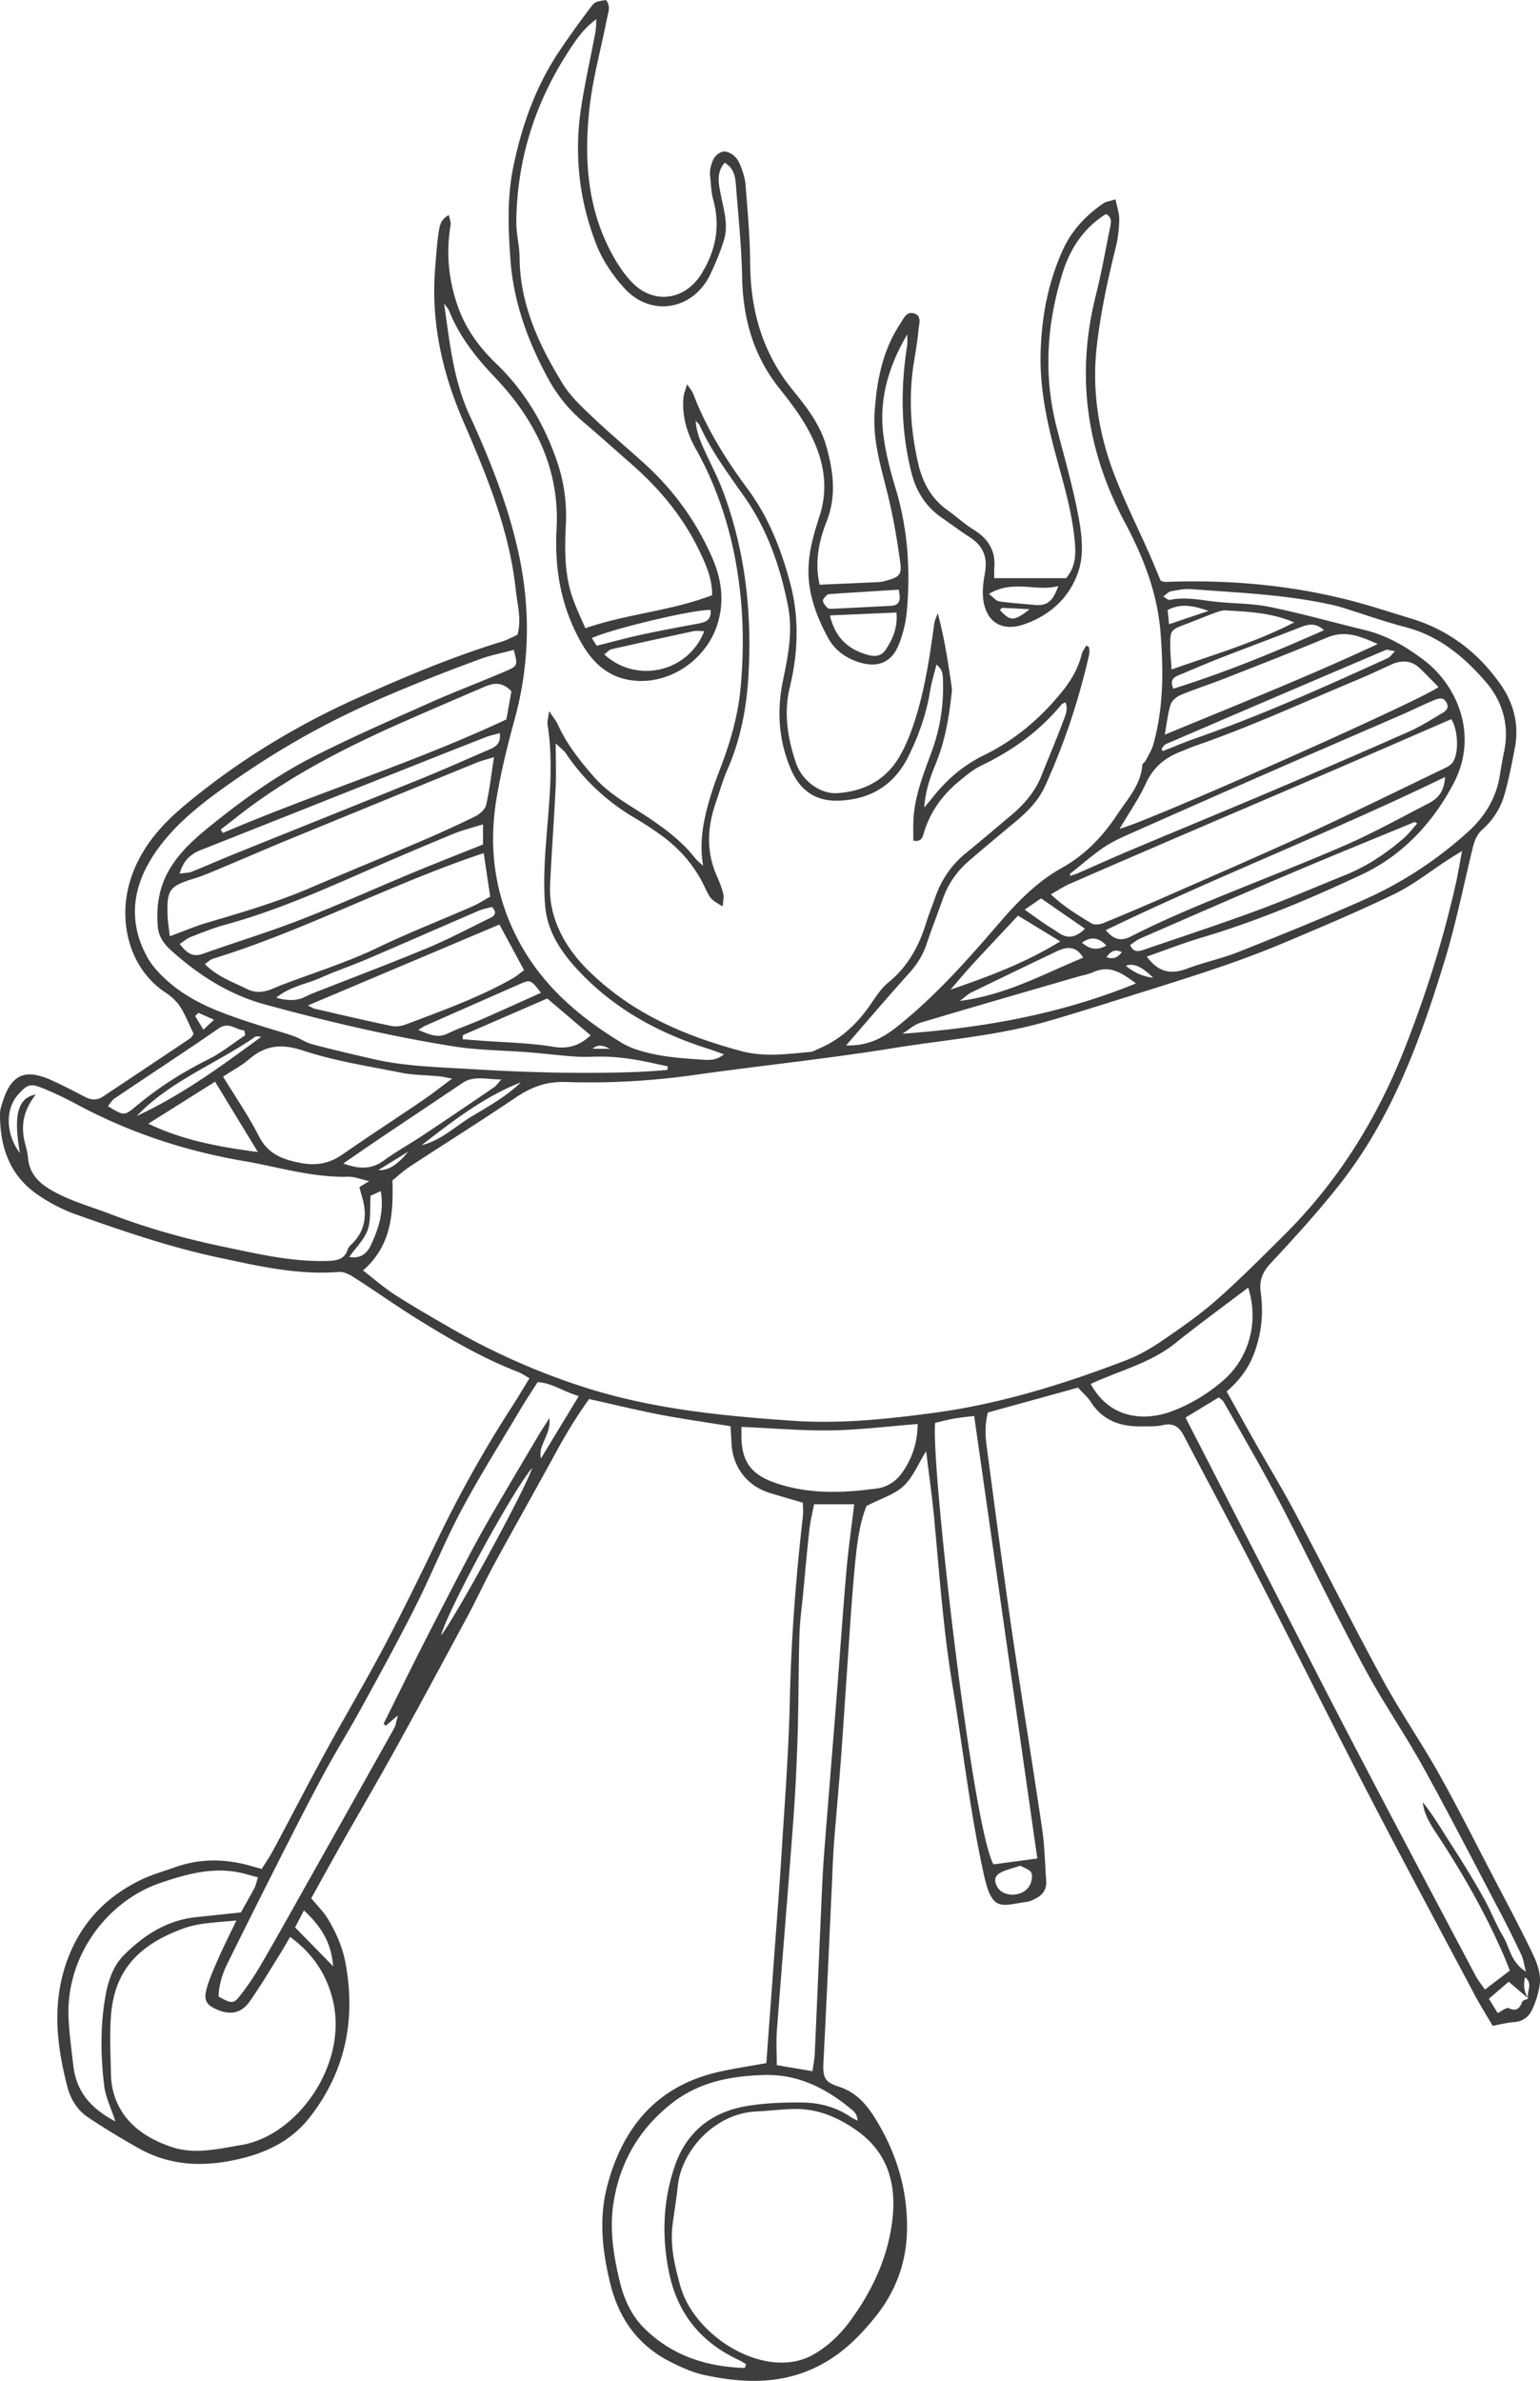 <svg id="_レイヤー_2" xmlns="http://www.w3.org/2000/svg" viewBox="0 0 732 1131.34"><path d="M364.25 980.33c1.24-16.78 2.43-32.8 3.6-48.81 1.21-16.61 2.55-33.2 3.58-49.82 1.51-24.63 3.47-49.25 4-73.91.62-29.18 2.89-58.18 6.18-87.14.23-2.01.03-4.08.03-6.6-5.53-1.64-10.94-3.12-16.27-4.83-10.33-3.32-17.03-12.17-17.63-23.05-.15-2.64-.31-5.27-.5-8.47-11.29-1.83-22.39-3.37-33.38-5.48-11.07-2.13-22.03-4.82-33.84-7.44-5.56 7.71-10.64 15.95-15.3 24.51-9.82 18-19.92 35.84-29.74 53.85-4.4 8.07-8.23 16.45-12.58 24.54-11.25 20.94-22.53 41.87-34.03 62.68-8.47 15.33-17.34 30.45-25.98 45.69-4.81 8.48-9.49 17.04-14.45 25.95 2.82 3.43 5.86 6.36 7.95 9.85 3.97 6.64 7.04 13.63 8.44 21.44 4.82 26.91-.28 51.38-17.27 72.99-9.73 12.38-23.37 17.91-38.42 20.65-14.8 2.69-29.11 1.44-42.41-5.97-8.29-4.62-16.42-9.56-24.31-14.82-5.08-3.39-8.35-8.62-9.88-14.49-5.46-21.03-7.6-41.99.98-62.94 6.65-16.25 18.11-27.68 33.57-35.28 5.31-2.61 11.11-4.23 16.71-6.21 11.6-4.1 23.31-4.06 35.09-.82 1.7.47 3.4.95 5.99 1.68 1.78-2.85 3.78-5.7 5.41-8.76 8.28-15.46 16.32-31.06 24.72-46.45 9.25-16.95 19.12-33.57 28.14-50.63 8.88-16.8 17.22-33.9 25.47-51.03a577.724 577.724 0 0135.32-62.95c2.73-4.23 5.29-8.57 8.24-13.37-2.13-1.18-3.76-2.34-5.57-3.04-16.44-6.37-31.63-15.15-46.56-24.36-10.61-6.55-20.79-13.78-31.29-20.52-2.11-1.36-4.86-2.77-7.18-2.58-19.62 1.58-38.37-2.83-57.34-6.87-23.08-4.92-45.26-12.55-67.39-20.37-6.65-2.35-13.16-5.75-18.93-9.81C4.36 558.17-.06 544.6 0 529.25c0-1.74.59-3.51 1.11-5.21 4.08-13.45 10.7-16.51 23.49-10.7 5.41 2.46 10.68 5.22 15.96 7.95 2.9 1.5 5.64 1.6 8.38-.23 13.84-9.21 27.67-18.42 41.48-27.68.67-.45 1.03-1.35 1.61-2.14-2.1-4.33-3.81-8.81-6.33-12.77-1.69-2.65-4.24-4.99-6.89-6.74-17.98-11.82-23.07-35.18-16.47-54.73 4.76-14.1 14.05-24.79 25.05-34.01 25.44-21.33 53.54-38.41 83.91-51.93 22.02-9.8 44.16-19.14 67.24-26.18 2.52-.77 4.87-2.12 7.41-3.25 2.08-7.33-.06-14.33-.8-21.32-3.02-28.49-13.88-54.53-25.1-80.52-10.01-23.18-15.35-47.42-13.17-72.9.48-5.6.79-11.23 1.66-16.77.43-2.74.93-5.88 4.81-7.95.36 1.87 1.07 3.39.84 4.74-2.26 13.2-.98 26.06 3.42 38.66 3.71 10.63 10.22 19.49 18.2 27.16 13.39 12.87 22.56 28.29 28.67 45.65 3.49 9.92 5 20.16 4.49 30.72-.58 11.91-.75 23.84 3.31 35.3 1.66 4.68 3.84 9.18 5.94 14.12 20.1-6.94 40.82-8.19 60.27-15.72.08-7.88-2.96-14.61-6.16-21.25-7.73-16.08-18.95-29.45-32.3-41.13-7.61-6.66-15.12-13.43-22.83-19.98-6.91-5.86-12.47-12.79-16.75-20.7-9.54-17.65-16.35-36.06-17.84-56.43-1.09-14.93-1.62-29.6 1.45-44.38 4.03-19.4 10.54-37.74 21.57-54.28 4.77-7.15 9.81-14.15 15-21C282.94.6 283.25.83 288.04.01c2.49 3 .96 6.24.35 9.33-2.74 13.96-6.6 27.79-8.17 41.87-2.78 24.86-1.02 49.36 11.95 71.74 2.22 3.83 4.84 7.55 7.84 10.79 10.43 11.24 25.66 9.13 33.56-3.88 6.73-11.08 8.89-22.45 5.44-35-1.01-3.67-1.08-7.6-1.48-11.43-.12-1.17-.08-2.41.18-3.56.72-3.27 1.89-6.41 5.37-7.65 2.61-.93 6.71 1.5 8.38 5.32 1.41 3.22 2.62 6.74 2.9 10.21 1.01 12.45 2.12 24.92 2.21 37.39.15 22.46 5.87 42.62 20.34 60.33 6.5 7.97 12.97 16.27 15.88 26.66 3.36 11.98 4.89 23.6.08 35.78-3.7 9.35-5.68 19.35-3.28 29.92 9.62-.42 19.02-.8 28.43-1.26 1.17-.06 2.34-.41 3.48-.73 5.85-1.63 7.22-2.67 6.39-8.72-1.48-10.86-3.35-21.72-5.97-32.35-3.13-12.72-7.07-25.33-6.21-38.56.97-14.92 3.67-29.55 12.2-42.36 1.57-2.36 2.91-6.06 6.56-4.92 3.87 1.21 2.35 5.04 2.11 7.76-.47 5.32-1.4 10.59-2.24 15.87-2.54 16.08-1.53 31.99 2.13 47.79 2.08 9 6.23 16.64 13.96 22.1 4.12 2.92 7.83 6.46 12.12 9.08 7.02 4.28 10.81 9.99 10.06 18.38-.13 1.44-.02 2.9-.02 4.81h34.19c4.18-5.11 4.61-10.34 4.21-15.8-1.07-14.63-5.31-28.56-9.11-42.61-4.28-15.82-7.66-31.82-7.26-48.31.42-17.09 3.46-33.67 10.62-49.35 4.2-9.2 10.89-16.25 19.08-21.95 1.34-.93 3.21-1.1 5.91-1.97.71 3.6 1.84 6.66 1.78 9.69-.09 4.42-.61 8.94-1.68 13.23-3.82 15.27-7.1 30.59-8.94 46.27-2.53 21.51.77 42.15 8.46 62.08 4.8 12.45 10.81 24.43 16.23 36.65 1.93 4.34 3.7 8.75 5.62 13.31.73.18 1.57.58 2.39.55 30.13-1.15 59.88 1.48 89.09 9.17 9.19 2.42 18.22 5.42 27.33 8.16 18.08 5.44 32.32 16.36 42.93 31.65 6.05 8.71 8.68 18.91 6.64 29.71-1.43 7.56-2.89 15.16-5.02 22.54-1.83 6.34-5.42 11.98-10.4 16.4-2.9 2.58-3.92 5.76-4.77 9.27-4.27 17.59-7.83 35.4-13.1 52.68-11.56 37.92-25.13 75.11-50.04 106.75-10.29 13.07-21.56 25.39-32.9 37.58-3.87 4.16-5.36 8.18-4.61 13.56 1.33 9.54.53 18.7-2.74 28.04-2.68 7.68-6.99 13.59-13.44 19.17 4.68 8.38 9.25 16.64 13.9 24.85 6.15 10.85 12.65 21.52 18.49 32.53 14.07 26.51 27.53 53.36 41.88 79.72 8.23 15.13 18.08 29.37 26.53 44.39 8.88 15.8 16.99 32.03 25.39 48.1 6.06 11.6 12.23 23.14 17.97 34.9 2.72 5.57 5.6 11.42 4.57 17.89-.64 4-1.92 8.02-3.68 11.67-1.57 3.27-4.46 5.36-8.52 5.61-3.19.2-6.34 1.08-10.09 1.76-2.89-4.95-5.88-9.69-8.51-14.63-17.17-32.3-34.49-64.53-51.32-97.01-17.64-34.05-34.66-68.43-52.18-102.54-11.4-22.19-23.25-44.14-34.8-66.25-2.21-4.23-4.99-6.19-9.99-5-3.13.74-6.5.51-9.77.59-10.13.24-18.75-2.63-24.51-11.71-1.41-2.22-3.53-3.98-6.02-6.71-13.95 3.85-28.16 7.77-42.85 11.83-1.38 5.31-1.29 10.61-.59 15.86 3.86 28.87 7.61 57.76 11.81 86.58 4.64 31.76 9.86 63.44 14.55 95.2 1.21 8.18 1.36 16.52 1.96 24.79.4 5.49-3.08 7.99-7.57 9.66-.55.21-1.14.36-1.72.44-12.18 1.69-16.35 5.01-20.28-12.71-6.64-29.93-10.03-60.36-15.03-90.53-4.38-26.48-6.18-53.14-8.72-79.77-.96-10.03-2.39-20.02-3.74-31.13-3.84 6.15-6.31 12.41-10.75 16.56-4.32 4.03-10.67 5.89-17.57 9.45-3.37 8.09-4.61 18.43-5.59 28.72-1.5 15.68-2.42 31.41-3.53 47.12-1.07 15.13-2 30.26-3.14 45.38-.98 13.04-2.24 26.07-3.23 39.11-.51 6.82-.71 13.66-1.03 20.5-1.3 27.62-2.53 55.24-3.95 82.85-.39 7.51.2 10 7.16 12.22 8.37 2.67 13.34 8.47 17.62 15.45 10.06 16.37 15.38 34.04 14.9 53.36-.39 15.43-5.62 29.03-15.31 40.96-7.73 9.52-16.2 17.85-27.6 23.42-17.41 8.51-35.14 7.71-53.12 3.93-5.71-1.2-11.28-3.72-16.53-6.39-15.26-7.75-24.3-20.34-28.42-36.92-3.86-15.54-5.57-31.19-1.46-46.74 7.28-27.55 23.39-47.11 52.26-53.89 7.48-1.76 15.12-2.83 23.33-4.34zm362.22-30.69c-2.97-2.54-5.94-5.08-9.35-8-2.95 2.55-5.97 5.16-9.4 8.13 1.63 2.65 2.92 4.74 4.17 6.77 2.19-1.05 4.17-2.78 5.17-2.33 3.7 1.66 5.25.29 6.48-3.01.28-.76 1.87-1.03 2.85-1.52-.97-3.13 2.55-7.01-1.48-10.15q-1.42 5.64 1.55 10.11zm-31.51-545.3c-3.23 2.02-4.92 3.05-6.58 4.12-8.47 5.49-16.49 11.92-25.5 16.3-17.33 8.42-35.14 15.88-52.9 23.37-10.11 4.26-20.43 8.08-30.81 11.62-14.05 4.78-28.23 9.17-42.39 13.61-13.32 4.18-26.62 8.44-40.05 12.25-23.52 6.67-47.93 8.52-71.95 12.4-31.38 5.07-63.05 8.31-94.54 12.76-20.4 2.88-40.89 4.05-61.4 3.36-9.25-.31-16.49 2.51-23.85 7.48-16.49 11.15-33.39 21.71-50.04 32.62-3.18 2.08-5.99 4.73-8.41 6.66.46 16.21-.55 31.04-13.99 42.8 5.24 4.03 9.91 8.14 15.08 11.48 8.23 5.31 16.75 10.19 25.23 15.11 21.16 12.28 43.45 22.2 66.73 29.48 31.66 9.9 64.51 13.1 97.47 15.36 22.41 1.53 44.62-.81 66.68-3.76 31.61-4.23 62-13.67 91.72-25.08 6.03-2.32 11.79-5.7 17.15-9.36 8.82-6.03 17.66-12.17 25.65-19.22 11.12-9.8 21.58-20.37 32.11-30.82 25.49-25.28 44.07-55.07 57.19-88.38 10.25-26.01 18.68-52.59 24.7-79.9.92-4.18 1.59-8.42 2.69-14.26zm-292.8 92.4c10.54.39 17.74-3.72 24.28-8.92 18.23-14.49 33.61-31.89 48.72-49.45 8.63-10.03 17.91-19.46 29.28-25.81 11.4-6.36 19.77-15.13 26.67-25.61 4.82-7.32 11.18-13.98 11.87-23.47.05-.71 1.19-1.27 1.57-2.03 1.31-2.58 2.92-5.1 3.69-7.84 4.89-17.45 4.79-35.24 3.38-53.13-1.48-18.77-8.21-35.87-16.92-52.19-18.29-34.28-23.38-70.04-13.84-107.86 2.68-10.64 4.58-21.48 6.76-32.24.46-2.25 1.21-4.75-1.9-6.5-10.51 6.52-16.99 16.35-20.6 27.86-7.6 24.27-9.23 48.9-2.8 73.8 3.64 14.09 7.69 28.11 10.36 42.39 1.5 8.02 2.51 17.08.26 24.63-3.77 12.68-13.09 21.74-26.04 26.26-10.25 3.58-17.9-.66-19.49-11.4-.63-4.28.02-8.88.79-13.2 1.31-7.35-.98-12.73-7.23-16.75-4.5-2.89-8.76-6.15-13.17-9.17-7.74-5.29-12.32-12.58-14.6-21.63-5.03-19.94-5.2-39.99-2.02-60.19.28-1.75.04-3.58.04-5.38-8.78 14.95-13.48 30.68-11.34 47.65 1.07 8.5 3.22 16.95 5.72 25.17 5.89 19.37 7.27 39.1 5.4 59.1-.49 5.25-1.83 10.59-3.79 15.49-3.53 8.81-10.5 11.26-19.55 8.15-6.23-2.14-11.01-5.77-14.14-11.54-4.27-7.87-7.6-15.98-8.82-25.03-1.52-11.33 1.31-21.85 4.75-32.32 5.14-15.63 1.38-29.95-6.49-43.49-3.57-6.14-7.96-11.87-12.41-17.44-12.43-15.54-17.42-33.33-17.8-53.02-.28-14.53-1.83-29.04-2.93-43.54-.31-4.12-.97-8.24-5.37-10.76-4.19 4.9-2.78 10.21-1.8 15.35 1.33 7 3.65 14 1.54 21.1-1.68 5.62-3.99 11.1-6.49 16.43-8.01 17.06-28.16 20.69-40.86 6.81-5.51-6.03-10.42-13.28-13.38-20.84-8.02-20.52-10.58-42.06-7.39-63.95 1.8-12.32 4.62-24.48 6.9-36.73.39-2.09.36-4.27.53-6.4-4.61 3.33-7.74 7.16-10.55 11.23-17.69 25.62-27.21 53.94-27.54 85.15-.06 5.61 1.52 11.22 1.56 16.84.16 22.31 9.2 41.59 20.47 59.97 3.5 5.71 8.62 10.57 13.54 15.25 8.18 7.79 16.85 15.06 25.23 22.65 13.85 12.55 24.63 27.33 32.17 44.47 4.44 10.09 6.03 20.25 2.87 31.17-4.76 16.45-21.08 28.57-38.18 27.71-12.59-.63-20.81-7.64-26.76-18.11-9.56-16.81-12.8-34.88-11.75-54.08 1.56-28.56-10.32-52.12-29.42-72.17-8.97-9.42-16.73-19.23-21.57-31.3-.54-1.34-1.65-2.44-2.5-3.66 2.67 18.15 4.36 36.17 12.04 52.89 9.55 20.79 18.05 41.96 23.1 64.46 6.06 26.99 5.69 53.57-1.59 80.24-3.35 12.29-6.45 24.72-8.56 37.27-3.99 23.81-.98 46.64 10.62 68.29 11.38 21.22 28.83 36.03 48.88 48.17 4.7 2.85 10.43 4.37 15.89 5.49 6.67 1.37 13.54 1.89 20.35 2.35 3.89.26 8.13 1.1 12.31-2.41-2.92-1.03-5.1-1.86-7.32-2.56-23.95-7.56-45.43-19.31-62.57-37.97-7.73-8.41-14.06-18.05-15.07-29.73-.79-9.13-.45-18.44.19-27.61 1.37-19.57 4.05-39.09.93-58.74-.24-1.51.33-3.15.73-6.44 2.04 3.08 3.37 4.6 4.17 6.37 4.21 9.35 10.49 17.21 17.16 24.86 7.79 8.94 18.33 14.1 27.83 20.67 7.38 5.1 14.38 10.53 19.99 17.62 1.17 1.49 2.71 2.68 4.08 4.01-1.54-8.76-.61-17.04 1.33-25.13 1.59-6.62 3.71-13.16 6.18-19.52 5.07-13.05 9.04-26.18 10.32-40.34 1.63-17.93 1.32-35.82-1.33-53.39-3.15-20.87-9.53-41.08-19.97-59.72-4.31-7.69-6.72-15.88-5.85-24.78.16-1.63.89-3.2 1.7-5.99 1.43 2.21 2.41 3.28 2.89 4.54 6.3 16.54 15.59 31.33 26.07 45.49 9.87 13.33 15.79 28.61 20.02 44.46 4.37 16.39 3.82 32.99-.17 49.46-2.98 12.3-1.04 24.29 2.9 35.93 2.95 8.72 11.74 14.92 19.57 14.42 13-.83 23.45-6.35 30-17.96 2.18-3.86 3.98-7.98 5.48-12.16 5.85-16.33 8.37-33.38 10.72-50.47.23-1.69 1.08-3.29 1.64-4.93 3.22 11.98 4.99 23.69 6.68 35.4.17 1.15-.05 2.38-.18 3.56-1.22 10.96-3.06 21.73-7.24 32.07-2.57 6.35-5.09 12.85-5.67 21.31 1.89-2.26 2.86-3.34 3.76-4.49 6.68-8.57 14.74-15.53 24.52-20.3 14.72-7.18 26.83-17.46 37.11-30.1 4.39-5.4 7.79-11.19 9.48-17.98.36-1.44 1.4-2.71 2.15-4.12.91.61 1.34.75 1.35.92.06 1.12.25 2.29.01 3.36-4.87 21.51-11.78 42.34-20.89 62.43-3.16 6.95-8.33 12.22-14.12 17.02-7.33 6.07-14.62 12.19-21.85 18.38-5.74 4.91-10.03 10.87-12.58 18.04-2.59 7.28-5.39 14.48-7.85 21.8-1.74 5.18-4.47 9.55-8.15 13.63-9.88 10.95-19.44 22.2-30.1 34.46zm42.95-180.94c-1.11 4.55-2.35 8.48-3.01 12.5-1.78 10.96-5.41 21.24-10.34 31.16-6.75 13.57-17.77 20.28-32.67 20.98-10.94.52-18.61-4.49-23.03-14.63-6.03-13.85-6.89-28.13-3.83-42.77 2.44-11.64 4.68-23.18 2.29-35.24-3.62-18.29-9.53-35.61-20.2-50.99-7.8-11.23-16.08-22.12-21.75-34.67-.38-.84-1.25-1.45-1.9-2.17.3 4.76 1.87 8.81 3.63 12.77 3.14 7.05 6.84 13.89 9.52 21.11 10.41 28.02 13.63 57.07 11.96 86.82-.88 15.58-3.72 30.61-10 44.98-2.25 5.16-3.78 10.63-5.62 15.97-4.02 11.66-4.5 23.24.62 34.76 1.2 2.71 2.34 5.5 3.01 8.37.41 1.76-.14 3.74-.28 5.98-5.58-3.39-5.74-3.32-8.53-9.21-4.83-10.21-11.98-18.4-21.1-24.92-3.87-2.76-7.85-5.39-11.95-7.79-13.29-7.81-24.29-18-32.93-30.78-1.05-1.55-2.7-2.69-4.84-4.78 0 7.75.26 14.28-.05 20.79-.75 15.45-1.91 30.87-2.63 46.32-.43 9.09 1.9 17.54 6.38 25.59 4.88 8.78 11.75 15.65 19.27 21.99 19.06 16.06 41.49 25.14 65.26 31.52 10.93 2.94 21.83 1.35 32.75.39 1.4-.12 2.74-.99 4.08-1.56 10.78-4.52 18.7-12.29 25.15-21.84 2.32-3.43 4.73-7.04 7.89-9.61 9.15-7.45 14.49-17.09 17.9-28.11 1.31-4.25 2.99-8.38 4.47-12.58 2.94-8.33 7.72-15.31 14.63-20.9 7.17-5.79 14.15-11.82 21.22-17.73 6.25-5.22 11.47-11.21 14.52-18.89 3.29-8.28 6.83-16.48 9.93-24.83 1.14-3.08 2.99-6.33 1.54-10.07-.91.46-1.56.59-1.89.99-10.39 12.64-23.27 21.92-37.98 28.97-3.94 1.89-7.46 4.83-10.87 7.66-7.72 6.39-13.45 14.22-16.44 23.93-.66 2.14-.96 4.95-5.16 4.18 0-2.98-.1-6.11.02-9.24.43-11.82 4.91-22.6 8.85-33.48 3.8-10.49 5.51-21.25 5.23-32.35-.07-2.83.33-5.96-3.12-8.58zm-125.29 740.37c-1.53 10.32.84 20.27 3.52 29.93 5.26 18.96 26.7 35.56 46.39 36.49 6.27.3 12.27-.9 17.89-4.34 6.49-3.97 11.78-9.06 16.23-15.07 10.45-14.08 17.86-29.77 20.16-47.07 2.35-17.65-1.53-33.52-17.81-44.49-9.25-6.24-18.85-9.95-29.96-9.47-5.64.24-11.26.88-16.9 1.17-19.88 1.03-35.39 18.8-37.13 35.19-.63 5.9-1.59 11.77-2.4 17.66zM112.35 912.56c-9.44.95-17.6 1.06-25.05 3.75-22.14 8-32.78 20.59-34.5 40.89-.8 9.45-.23 19.03-.06 28.54.15 7.99 2.88 15.41 7.94 21.36 5.36 6.3 12.82 10.3 20.57 12.98 11.11 3.85 22.18 1.03 33.41-.83 26.74-4.42 50.9-38.41 43.54-68.86-2.97-12.3-9.52-22.08-20.29-30.04-1.88 3.18-3.3 5.73-4.85 8.2-4.74 7.55-9.27 15.25-14.4 22.53-3.86 5.47-8.95 6.47-14.98 4.03-5.53-2.24-7.07-4.55-5.41-10.37 1.45-5.1 3.71-9.99 5.86-14.87 2.38-5.38 5.04-10.63 8.22-17.31zm612.96 24.32c-1-3.8-1.26-6.08-2.19-8.04-3.31-6.98-6.74-13.9-10.34-20.74-12.03-22.87-23.84-45.88-36.35-68.49-8.77-15.85-19.15-30.81-27.72-46.76-12.66-23.53-24.31-47.6-36.48-71.39-4.05-7.92-8.27-15.77-12.59-23.55-5.91-10.64-11.98-21.2-18.02-31.76-.4-.71-1.2-1.19-2.25-2.19-5.53 3.36-11.03 6.7-15.86 9.63 14.29 27.82 28.37 55.28 42.48 82.73 13.18 25.62 26.27 51.29 39.63 76.82 18.45 35.27 37.1 70.43 55.73 105.61 1.2 2.26 2.88 4.27 4.5 6.64 4.18-3.2 7.89-6.03 11.81-9.03-.93-2.32-1.76-4.53-2.69-6.69-8.85-20.54-19.92-39.86-32.21-58.51-2.99-4.54-5.9-9.1-6.48-14.76 3.93 4.81 7.15 10 10.41 15.17 3.33 5.28 6.77 10.49 10.02 15.82 3.25 5.32 6.46 10.68 9.41 16.17 2.95 5.49 5.23 11.37 8.43 16.7 3.05 5.09 3.42 11.9 10.75 16.62zM17.03 520.07c-5.43 6.86-7.01 13.61-5.61 21.03.55 2.91 1.62 5.77 1.85 8.7.64 8.47 5.91 12.97 12.85 16.69 8.45 4.53 17.59 7.05 26.45 10.43 17.27 6.59 34.91 11.57 52.97 15.34 16.3 3.4 32.47 7.29 49.32 6.92 4.86-.11 8.88-.38 10.56-5.77.25-.8.98-1.5 1.62-2.11 6.83-6.56 7.56-14.41 4.94-23-.42-1.38-.77-2.78-1.16-4.21 1.48-.9 2.64-1.6 4.69-2.84-3.95-.86-7.11-2.2-10.23-2.11-16.88.45-32.87-4.62-49.23-7.42-28.02-4.79-54.61-13.54-79.66-27.03-5.22-2.81-10.61-5.38-16.11-7.62-5.85-2.39-7.32-1.81-11.61 2.97-6.3 7.02-5.97 18.91.79 27.89-2.5-14.88-2.48-26.08 7.56-27.85zm300.09-11.65c.12-.57.23-1.14.35-1.7-5.12-1.07-10.22-2.3-15.38-3.16-4.33-.72-8.73-1.23-13.11-1.43-5.03-.23-10.1.25-15.12-.06-7.4-.46-14.77-1.43-22.16-2.02-12.14-.97-24.42-.96-36.4-2.88-30.2-4.85-59.98-11.84-89.49-19.92-17.01-4.66-31.38-13.91-44.39-25.56-3.45-3.09-6-6.6-6.41-11.33-.87-10.02.67-19.42 6.1-28.18 5.13-8.27 12.24-14.39 19.69-20.38 15.09-12.15 30.83-23.43 48.07-32.2 18.24-9.28 37.05-17.47 55.76-25.81 11.93-5.31 24.18-9.89 36.17-15.06 5.37-2.31 5.32-2.82 3.39-9.91-5.41 1.45-10.99 2.49-16.23 4.43-19.75 7.33-39.37 14.96-58.5 23.9-22.17 10.35-43.01 22.81-62.83 36.98-12.08 8.64-23.74 17.96-32.39 30.34-11.09 15.88-13.83 32.7-4.32 50.21 2.48 4.56 6.4 8.59 10.37 12.03 12.19 10.56 27.25 15.44 42.26 20.3 5.61 1.81 11.32 3.34 16.89 5.26 3.04 1.04 5.77 3.07 8.84 3.89 9.46 2.52 19.01 4.72 28.55 6.95 15.43 3.6 31.18 3.92 46.92 4.88 26.41 1.62 52.8 2.34 79.23 1.36 4.72-.17 9.44-.6 14.15-.91zM183.35 820.03c-.34-.33-.67-.67-1.01-1 6.35-12.73 12.62-25.51 19.07-38.19 6.87-13.5 13.85-26.95 20.88-40.37 3.45-6.57 7.01-13.09 10.74-19.5 7.6-13.09 15.34-26.11 23.05-39.14 1.29-2.19 2.73-4.29 5.09-7.98.76 8.27-5.51 12.54-4.05 19.17l17.98-29.64c-7.29-2.15-12.93-6.32-19.57-6.63-2.9 4.58-5.55 8.52-7.97 12.6-9.53 16.07-19.53 31.9-28.32 48.38-7.95 14.91-14.24 30.7-21.85 45.8-8.14 16.15-16.85 32.01-25.54 47.87-5.99 10.94-12.6 21.54-18.5 32.52-7.45 13.85-14.54 27.89-21.65 41.92-7.92 15.63-15.74 31.3-23.52 47-2.49 5.04-4.16 10.35-4.28 15.88 6.41 3.5 7.13 3.61 10.63-.96 3.42-4.47 6.62-9.17 9.44-14.05 7.61-13.1 14.98-26.34 22.41-39.54 13.7-24.33 27.38-48.67 41.01-73.03.71-1.26.86-2.84 1.78-6.06-2.95 2.5-4.39 3.73-5.83 4.95zm316.18-395.07c6.16 5.93 12.77 9.83 19.25 13.8 1.4.86 4.09.52 5.81-.19 10.98-4.5 21.89-9.17 32.75-13.95 22-9.68 44.07-19.21 65.9-29.26 21.29-9.8 42.32-20.17 63.44-30.33 1.31-.63 2.73-1.4 3.6-2.5 3.27-4.15 2.93-15.38-.44-20.81-17.95 7.79-35.88 15.62-53.85 23.36-23.7 10.21-47.45 20.33-71.16 30.52-18.81 8.09-37.62 16.19-56.39 24.39-2.88 1.26-5.53 3.06-8.92 4.97zm-6.47 458.14c-9.97-69.82-19.96-139.82-30.01-210.27-3.06.39-6.3.67-9.48 1.23-3.13.55-6.21 1.38-9.09 2.04-1.96 20.61 17.74 192.26 27.76 209.79l20.82-2.79zm52.03-428.53c5.89 7.87 11.9 8.4 19.15 5.69 8.05-3.01 16.58-4.79 24.56-7.97 20.14-8.03 40.28-16.14 60.07-25 17.97-8.05 34.37-18.84 49.01-32.12 7.94-7.2 13.28-15.93 15.01-26.67.61-3.81 1.26-7.61 2.05-11.39 2.63-12.6-.8-24-8.87-33.29-10.17-11.71-21.97-21.59-37.67-25.72-10.31-2.71-20.39-6.3-30.58-9.47-1.41-.44-2.85-.8-4.29-1.13-22.14-5.01-44.76-5.82-67.27-7.56-3.2-.25-6.52.45-9.72 1.03-1.13.21-2.09 1.38-3.65 2.48 1.6.9 2.42 1.77 3.01 1.64 7.46-1.64 14.75.07 22.11.85 8.54.9 17.28.75 25.64 2.47 15.11 3.1 29.99 7.32 44.99 10.94 10.64 2.57 19.81 7.95 28.38 14.48 15.32 11.67 26.18 35.37 13.77 58.7-10.06 18.91-24.32 34.03-43.66 43.1-24.72 11.6-49.94 22.17-76.22 29.97-8.45 2.51-16.68 5.75-25.82 8.95zM386.21 984.19c.45-3.36.94-5.68 1.05-8.01 1.17-25.83 2.26-51.66 3.42-77.49.29-6.53.66-13.06 1.17-19.58 1.85-23.69 3.81-47.38 5.68-71.07 1.61-20.44 3-40.89 4.76-61.32.91-10.53 2.43-21.01 3.73-31.93h-19.08c-.8 4.22-1.77 7.97-2.19 11.77-1.11 10.03-2 20.08-2.95 30.12-.65 6.8-1.61 13.59-1.81 20.4-.46 15.75-.36 31.52-.85 47.27-.42 13.66-1.07 27.31-2.09 40.94-2.47 33.18-5.26 66.33-7.77 99.5-.4 5.27-.06 10.6-.06 16.5 5.73.98 10.88 1.85 16.99 2.89zM80.73 444.88c6.76-2.49 11.91-4.71 17.24-6.29 16.77-4.98 33.56-9.83 49.67-16.77 17.12-7.37 34.4-14.38 51.54-21.71 8.99-3.85 17.92-7.88 26.69-12.19 2.15-1.06 4.69-3.29 5.19-5.41 1.65-7.08 2.44-14.35 3.75-22.75-3.41 1.08-5.9 1.68-8.25 2.63-29.93 12.2-59.85 24.42-89.74 36.71-10.42 4.28-20.76 8.79-31.16 13.14-4.35 1.82-8.69 3.77-13.19 5.14-12.03 3.69-13.35 5.36-12.78 18.29.11 2.57.56 5.13 1.03 9.22zm273.3 680.31l.6-1.8c-1.2-.69-2.35-1.47-3.6-2.05-17.9-8.37-29.06-22.08-33.03-41.54-3.52-17.26-2.9-34.4 2.9-51 5.57-15.94 17.49-25.29 33.96-28.06 8.74-1.47 17.77-1.79 26.66-1.68 8.04.1 15.86 2.13 22.72 6.8 1.05.72 2.26 1.21 3.39 1.81-.18-2.34-1.03-3.79-2.24-4.81-12.13-10.19-25.49-17.29-41.94-16.88-15.75.4-30.82 3.2-43.61 13.05-15.47 11.91-24.88 27.57-28.11 46.95-2.2 13.23-.11 26.05 3.03 38.8 1.95 7.91 5.47 15.46 11.08 21.13 13.17 13.3 29.83 18.75 48.19 19.26zm-248-613.63c6.07 9.97 12.17 18.78 16.97 28.24 4.28 8.45 11.06 11.08 19.6 12.75 7.59 1.48 13.89.4 20.17-3.97 12.67-8.8 25.61-17.21 38.37-25.88 4.32-2.94 8.42-6.21 13.77-10.19-3.01-.54-4.64-.95-6.29-1.1-5.91-.56-11.93-.5-17.72-1.65-15.7-3.12-31.69-5.57-46.82-10.55-10.26-3.38-17.93-2.61-25.8 4.2-3.49 3.01-7.71 5.18-12.24 8.15zm577.72-185.1c-2.9-2.93-5.7-5.84-8.58-8.66-4.12-4.02-8.8-4.33-13.89-2-5.39 2.47-10.75 5-16.22 7.28-25.7 10.72-51.01 22.4-77.38 31.48-2.24.77-4.38 1.79-6.59 2.64-7.46 2.88-12.96 7.49-16.44 15.09-3.34 7.31-8.04 14-12.46 21.5 11.42-2.46 143.69-61.16 151.57-67.33zM97.35 458.09c5.87 5.95 13.2 8.48 20.04 11.86 3.79 1.88 7.43 1.66 11.18.25 1.94-.73 3.82-1.6 5.76-2.33 15.19-5.8 30.73-10.6 45.47-17.7 14.66-7.06 29.87-12.97 44.79-19.5 2.91-1.27 5.6-3.06 8.41-4.61-1.04-6.99-1.99-13.38-3.08-20.68-44.23 14.7-84.81 36.66-128.63 50.16-1.31.4-2.39 1.53-3.94 2.57zm-42.5 549.94c-2.17-6.64-4.63-11.52-5.27-16.63-1.67-13.27-1.93-26.69.07-39.96 1.24-8.24 3.27-16.52 9.5-22.69 9.49-9.4 20.37-16.35 34.09-17.77 7.06-.73 14.11-1.5 21.29-2.27 2.19-3.94 4.41-7.79 6.48-11.72.66-1.26.91-2.73 1.62-4.94-3.82-.96-7.14-2.05-10.54-2.6-12.43-2.02-23.99 1.25-35.71 5.21-25.27 8.53-45.33 34.68-43.77 64.77.38 7.4 1.4 14.78 2.25 22.15 1.38 11.92 7.91 20.14 19.99 26.45zm91.49-530.26c1.68.81 2.43 1.35 3.27 1.55 12.14 2.8 24.27 5.66 36.46 8.2 2.17.45 4.8.03 6.92-.77 17.21-6.51 34.57-12.69 50.65-21.82 1.95-1.11 3.67-2.61 5.48-3.91-4.12-7.63-7.9-14.62-11.73-21.72-30.1 12.72-60.01 25.36-91.04 38.47zm-41.41-83.61c.31.55.63 1.11.94 1.66 44.49-19.02 90.84-33.35 134.82-53.97.9-4.99 1.72-9.54 2.4-13.36-4.57-4.89-8.82-3.88-13.1-2.03-13.61 5.87-27.26 11.67-40.8 17.69-23.89 10.63-47.12 22.48-68.4 37.84-5.4 3.9-10.58 8.11-15.87 12.17zm247.49 283.86c0 2.36-.03 3.8 0 5.24.29 11.63 5 17.53 16.15 21.38 15.93 5.51 32.15 4.82 48.41 2.62 4.76-.64 8.9-3.39 11.78-7.43 4.72-6.64 7.31-13.99 7.43-23.18-14.05 1.09-27.57 2.8-41.1 3.02-13.88.22-27.77-1.02-42.66-1.66zm166-20.41c9.69 17.64 26.97 17.32 38.48 13.02 8.89-3.32 17.06-8.23 24.36-14.52 12.4-10.67 17.23-27.82 12.03-44.29-11.58 8.8-23.31 17.34-34.61 26.41-11.81 9.48-26.46 12.99-40.26 19.38zm168.43-288.39c-53.94 26.18-108.37 47.21-161.28 72.77 3.84 4.46 7.08 5.47 12.11 2.91 10.56-5.36 21.4-10.23 32.34-14.79 23.01-9.59 46.33-18.48 69.19-28.4 13.58-5.9 26.57-13.18 39.76-19.95 4.31-2.21 7.51-5.41 7.88-12.54zm-178.24 46.02l.06.97c1.3-.45 2.63-.83 3.88-1.38 8.14-3.54 16.21-7.22 24.39-10.66 22.72-9.57 45.52-18.94 68.2-28.57 21.58-9.17 43.11-18.47 64.55-27.95 5.4-2.39 10.45-5.61 15.55-8.63 1.72-1.01 3.7-2.28 2.42-4.96-1.47-3.11-3.99-2.18-6.11-1.31-4.94 2.03-9.72 4.44-14.62 6.57-19.31 8.42-38.67 16.74-57.97 25.18-23.65 10.35-47.27 20.76-70.86 31.23-4.6 2.04-9.3 4.11-13.44 6.92-5.62 3.81-10.73 8.36-16.07 12.59zm-279.02-23.55c-5.17 1.64-9.77 2.75-14.09 4.53-13.44 5.54-26.83 11.23-40.15 17.07-22.29 9.77-44.53 19.62-68.11 26.06-5.71 1.56-11.24 3.79-16.77 5.94-1.77.69-3.26 2.1-5.07 3.3 3.16 3.88 5.85 6.48 10.92 4.67 15.35-5.49 30.99-10.21 46.17-16.1 17.96-6.97 35.53-14.91 53.33-22.31 11.18-4.65 22.46-9.05 33.77-13.59v-9.56zm425.23-85.64c-8.55-3.91-15.61-6.61-23.91-3.15-16.17 6.73-32.5 13.1-48.81 19.5-6.9 2.71-13.98 4.97-20.83 7.81-1.96.81-4.24 2.68-4.84 4.55-1.37 4.29-1.8 8.89-2.79 14.35 34.28-14.21 67.54-27.39 101.18-43.06zm18.82 85.21c-.39-.23-.79-.46-1.18-.69-19.46 8.05-38.99 15.96-58.38 24.19-24.06 10.22-48.01 20.69-71.98 31.13-1.8.78-3.34 2.14-4.94 3.19 1.54 3.41 3.81 3.14 6.24 2.31 17.98-6.19 36.06-12.1 53.89-18.67 14.22-5.23 28.13-11.29 42.2-16.95 10.33-4.16 19.43-10.29 27.8-17.52 2.36-2.05 4.25-4.65 6.35-6.99zm-436.13-42.89c-2.37.67-4.6 1.12-6.69 1.93-13.25 5.18-26.46 10.42-39.68 15.67-31.94 12.66-63.88 25.35-95.83 38-4.9 1.94-8.23 5.17-9.93 11.14 2.48-.37 4.32-.31 5.89-.94 6.31-2.51 12.51-5.31 18.81-7.85 30.49-12.3 61.03-24.5 91.49-36.87 10.43-4.23 20.69-8.88 31.04-13.31 3.14-1.35 5.63-3.08 4.91-7.77zm191.45 142.82c38.4-2.77 75.07-9.24 110.98-23.9-6.71-4.98-12.38-8.9-20.24-5.37-2.41 1.08-5.12 1.51-7.69 2.26-24.8 7.21-49.63 14.33-74.37 21.75-3.14.94-5.8 3.47-8.68 5.26zm127.91-173.07c19.94-7.04 39.39-12.66 58.26-22.37-11.08-4.72-21.77-5.04-32.37-5.7-1.95-.12-4.03.7-5.94 1.4-4.44 1.62-8.78 3.51-13.21 5.14-7.03 2.59-7.41 2.93-7.38 10.11.02 3.49.38 6.98.64 11.42zM70.48 533.96c17.19 8.15 34.06 11.03 52.1 13.46-7.14-11.73-13.66-22.43-20.35-33.43-10.66 6.71-20.57 12.94-31.75 19.97zm149.56-42.11l-.12 1.96 8.45.66c11.48.88 23.09 1.02 34.41 2.9 7.45 1.24 12.76-.61 17.97-5.4-6.86-5.82-13.35-11.34-20.63-17.52-13.19 5.73-26.63 11.56-40.07 17.4zm-56.87 61c7.51 2.69 13.33 2.92 19.22-1.37 5.97-4.35 12.49-7.94 18.65-12.03 11.34-7.53 22.61-15.18 33.86-22.84 1.03-.7 1.73-1.86 3.4-3.7-7.14.06-13.02-1.98-18.51 1.72-13.01 8.76-26.07 17.45-39.08 26.21-5.57 3.75-11.08 7.59-17.54 12.01zm-31.91-78.78q8.21 2.4 13.75-.4c1.32-.67 2.67-1.28 4.05-1.83 18.14-7.14 36.4-14.01 54.4-21.5 10.09-4.2 19.76-9.4 29.61-14.18 2.25-1.09 3.19-2.62.77-5.21-2 .57-4.31.96-6.4 1.86-17.69 7.6-35.3 15.37-53 22.94-7.32 3.13-14.91 5.66-22.17 8.92-6.63 2.98-14.21 3.93-20.99 9.41zm320.53-3.81c17.93-6.19 35.37-12.58 52.16-22.95-7.43-4.53-13.66-8.33-20.06-12.23-7.6 8.12-14.68 15.59-21.64 23.17-3.59 3.91-6.98 8.01-10.46 12.02zm-335.24 21.67c-.14-.77-.29-1.54-.44-2.31-4.08-.18-7.2-4.39-12.27-.88-16.3 11.28-32.91 22.1-49.34 33.18-1.28.86-2.1 2.4-3.19 3.7 7.63 4.64 7.72 4.74 13.44-.05 10.5-8.78 21.9-16.04 34.17-22.14 6.24-3.1 11.78-7.63 17.63-11.51zm170.69-180.96c15.42 14.17 40.16 8.22 47.48-11.08-1.87 0-3.57-.29-5.14.05-13.03 2.78-26.04 5.64-39.04 8.59-.99.23-1.8 1.3-3.3 2.45zm264.84 44.94c.21.33.42.66.62.99 5.08-1.99 10.11-4.15 15.26-5.95 31.34-10.94 61.58-24.51 91.74-38.26 1.05-.48 1.77-1.69 3.37-3.27-2.28-.31-3.6-.92-4.5-.54-34.86 14.83-69.68 29.75-104.48 44.73-.85.37-1.35 1.52-2.02 2.31zm-157.6-63.49c2.62 10.98 8.9 16.11 17.75 18.69 3.4.99 6.56.89 8.71-2.32 3.44-5.14 5.81-10.62 5.17-17.73l-31.62 1.36zm163.23 34.83c24.75-7.74 48.06-17.34 71.59-27.79-4.21-3.88-7.73-2.75-11.48-1.28-12.41 4.86-24.92 9.47-37.33 14.32-6.9 2.69-13.7 5.64-20.54 8.48-2.5 1.04-3.82 2.61-2.23 6.27zM257.15 471.74c-4.94-6.33-4.97-6.38-10.38-4-14.87 6.52-29.72 13.08-44.58 19.65-.84.37-1.61.93-3.41 1.98 5.37 2.2 9.15 4.04 13.8 1.82 5.31-2.53 10.92-4.45 16.31-6.81 9.38-4.11 18.7-8.35 28.25-12.64zm257.74-16.67c-3.4-5.73-7.84-5.28-12.52-3.06-13.63 6.49-27.24 13.05-40.82 19.66-1.34.65-2.44 1.78-5.34 3.95 22.48-2.93 40.06-12.99 58.67-20.56zM337.76 289.84c-7.72-.36-46.13 8.75-56.43 13.33.89 1.42 1.74 2.78 2.3 3.67 7.48-1.87 14.29-3.76 21.18-5.25 8.94-1.93 17.95-3.61 26.95-5.26 3.48-.64 6.45-1.51 6-6.49zm89.43-9.65c-11.02.69-21.81 1.37-32.6 2.07-.57.04-1.28.2-1.63.58-.75.81-1.94 1.92-1.79 2.69.24 1.25 1.26 2.49 2.26 3.4.52.48 1.7.36 2.57.32 9.11-.43 18.22-.89 27.32-1.37 4.73-.25 4.78-3.15 3.88-7.69zM252.95 697.46c-10.42 12.72-40.01 67.6-43.34 79.65 5.78-6.72 40.4-69.7 43.34-79.65zM124.23 492.63c-1.01 0-2.3-.41-2.99.06-18.52 12.85-40.25 20.87-56.23 37.58 21.31-9.81 40.13-23.62 59.22-37.64zm345.81-210.4c2.36 1.79 3.5 3.34 4.82 3.53 5.53.78 11.12 1.13 16.69 1.66 6.06.57 8.73-1.35 11.5-8.97-10.54 2.9-21.38-3.24-33.01 3.78zm45.67 159.08c-7.02-4.85-13.76-9.51-20.86-14.42-2.56 1.75-4.85 3.33-7.8 5.35 3.71 2.63 6.55 4.69 9.45 6.67 2.21 1.5 4.53 2.84 6.73 4.36 4.32 2.97 8.14 2.23 12.48-1.95zm-30.69 445.2c-3.34 1.11-6.22 1.79-8.84 3.01-3.39 1.57-3.94 3.92-2.13 7.12 2.74 4.84 11.65 4.92 15.04-.17 1.16-1.74 1.89-4.71 1.18-6.46-.66-1.64-3.48-2.41-5.26-3.5zm-344.76 29.32l18.08 18.48c-.82-11.16-5.68-18.96-13.88-26.53-1.81 3.46-3.2 6.13-4.2 8.04zm60.11-371.66c9.38-2.27 16.15-9.09 24.09-13.83 8.06-4.81 16.31-9.42 23.14-16.05-17.68 6.92-32.42 18.45-47.23 29.88zm-24.23 24c-.4 6.02.26 11.54-1.39 16.26-1.6 4.58-5.57 8.34-8.75 12.81 5.04 1.06 8.37-1.57 10.1-5.21 3.76-7.9 6.56-16.19 4.89-26.05-2.21 1-3.92 1.77-4.85 2.19zm398.31-277.89c-7.91-2.75-13.5-3.53-19.45-.4.22 2.13.41 4.09.68 6.74 5.97-2.01 11.42-3.85 18.77-6.34zm-60.13 157.66q5.48 4.94 11.56 1.34-5.48-5.85-11.56-1.34zm-24.9-158.44c-4.29-.23-8.59-.5-12.88-.66-.41-.01-.84.66-1.26 1.01 4.87 5.39 6.63 5.52 14.14-.35zm58.67 175.12q-7.76-7.92-12.93-5.69 5.63 4.75 12.93 5.69zM94.34 481.27c-.53.5-1.05 1-1.58 1.5 1.2 2 2.41 4 3.91 6.5 1.97-1.83 3.17-2.96 5.07-4.73-2.93-1.29-5.16-2.28-7.4-3.27zm85.55 74.7q6.71.59 14.09-8.73l-14.09 8.73zm109.94-57.62q-5.35-2.91-8.08 0h8.08zm236.13-43.53c3.21 1.18 5.25.23 7.28-2.38-3.51-1.69-5.38-.23-7.28 2.38z" fill="#3f3e3e" id="_饑1"/></svg>